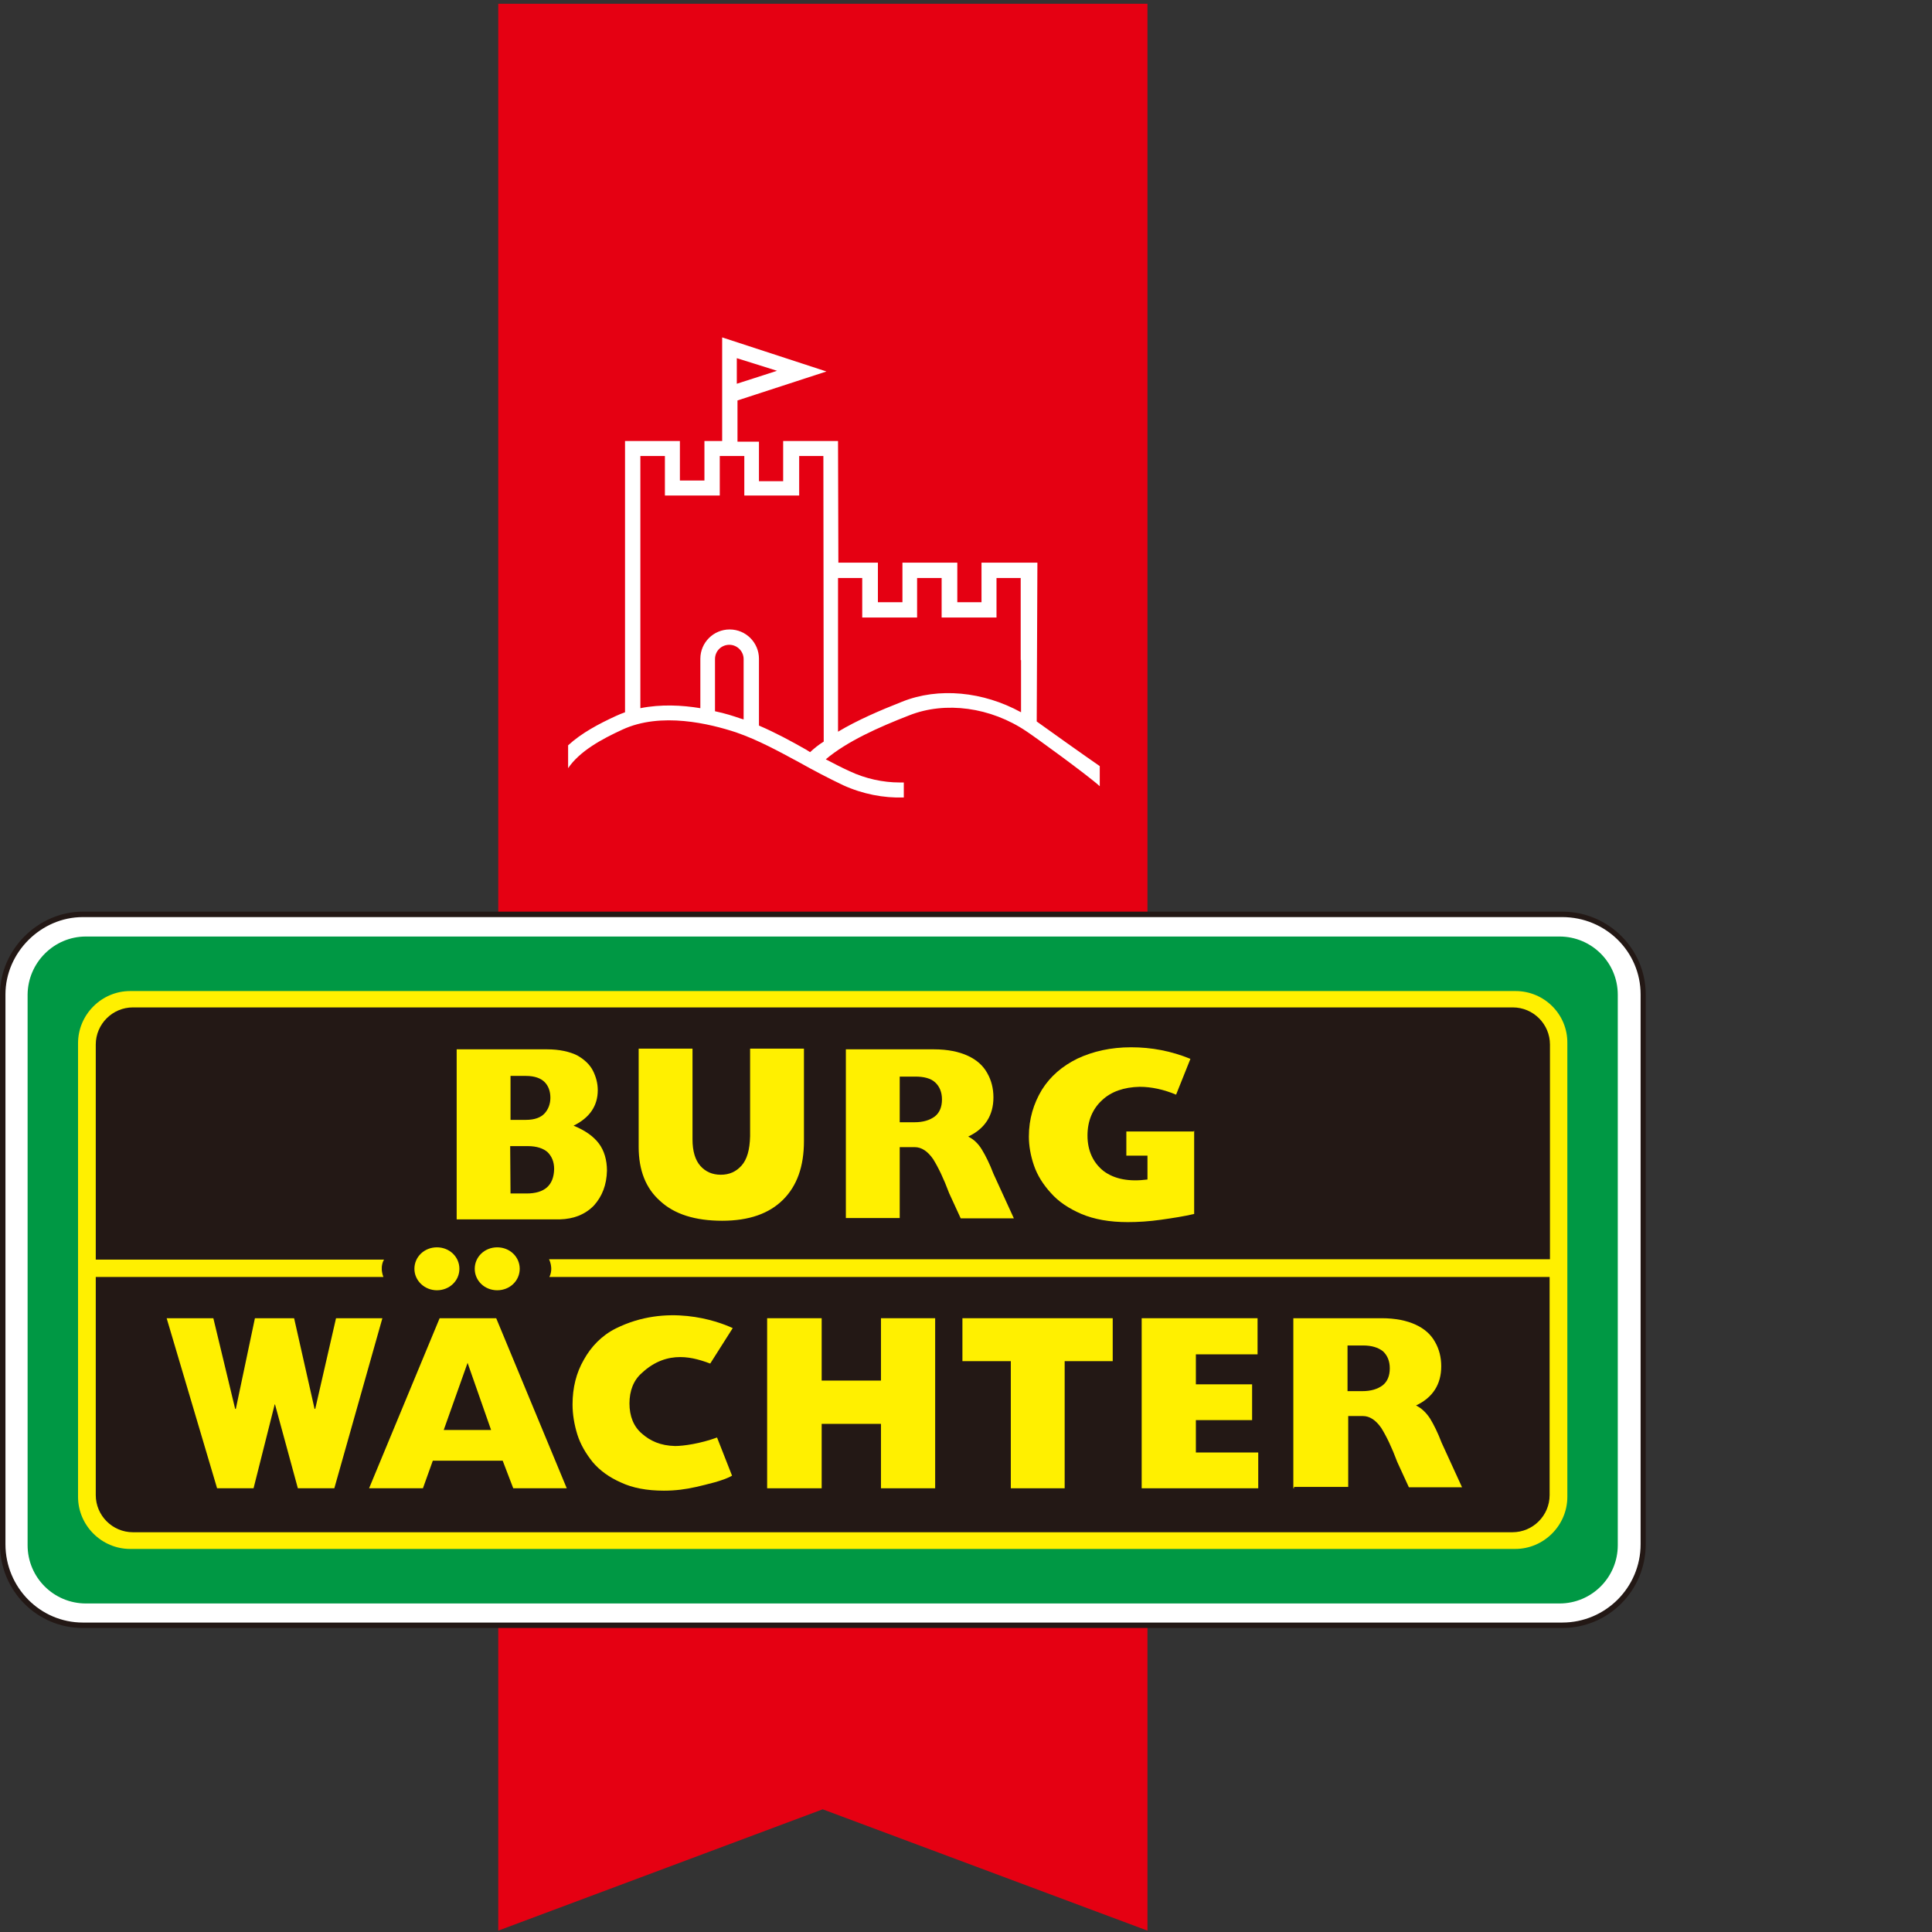 <?xml version="1.0" encoding="utf-8"?>
<!-- Generator: Adobe Illustrator 25.0.0, SVG Export Plug-In . SVG Version: 6.00 Build 0)  -->
<svg version="1.1" id="Ebene_1" xmlns="http://www.w3.org/2000/svg" xmlns:xlink="http://www.w3.org/1999/xlink" x="0px" y="0px"
	 viewBox="0 0 566.9 566.9" style="enable-background:new 0 0 566.9 566.9;" xml:space="preserve">
<rect x="0" y="0" width="566.9" height="566.9" fill="#333333" stroke="none"/>
<style type="text/css">
	.st0{fill:#E50012;}
	.st1{fill:#FFFFFF;}
	.st2{fill:#231815;}
	.st3{fill:#009844;}
	.st4{fill:#FFF000;}
</style>
<polygon class="st0" points="146.2,1.1 146.2,566.5 241.4,530.9 336.7,566.5 336.7,1.1 "/>
<g>
	<path class="st1" d="M299.6,209c-11.1-6.1-24.2-7.4-34.9-3.1c-6.6,2.6-13.1,5.4-18.8,8.8v-45.1h7.1v11.6h16.1v-11.6h7.2v11.6h16.1
		v-11.6h7.1v24.1h0.1L299.6,209L299.6,209z M237.7,220.7l-1.1-0.7c-4.4-2.5-9-5-13.9-7.1v-19.6c0-4.7-3.8-8.6-8.6-8.6
		c-4.7,0-8.6,3.8-8.6,8.6v14.5c-5.4-0.9-11.6-1.2-17.6,0v-74h7.2v11.6h16.1v-11.6h7.2v11.6h16.1v-11.6h7.1l0.1,83.8
		C240.1,218.6,238.9,219.6,237.7,220.7 M218.2,211.1l-1-0.3c-2-0.7-4.5-1.5-7.4-2.1v-15.3c0-2.4,1.9-4.2,4.2-4.2
		c2.3,0,4.2,1.9,4.2,4.2L218.2,211.1L218.2,211.1z M216.2,105.1c2.8,0.9,6.8,2.1,11.8,3.7c-5,1.6-8.9,2.9-11.8,3.8V105.1z
		 M304.2,211.7l0.2-46.6H288v11.6h-7.1v-11.6h-16.1v11.6h-7.2v-11.6H246l-0.1-35.7h-2.3h-13.8v11.8h-7.1v-11.6h-6.3v-12.1l26.1-8.5
		l-30.6-10v3.1v16.7v10.6h-5.2V141h-7.2v-11.6h-16.1V209c-0.9,0.3-1.8,0.7-2.7,1.1c-5,2.3-10.1,5-14,8.6v6.7
		c3.4-5,9.8-8.5,15.9-11.3c11.4-5.3,25.8-1.7,33.4,0.8c6.6,2.3,12.4,5.5,18.7,8.9c4.1,2.3,8.3,4.5,12.7,6.6
		c5.7,2.6,11.9,3.8,17.8,3.6v-4.4H264l0,0c-4.9,0-10-1.1-14.7-3.3c-2.4-1.1-4.7-2.3-7-3.5c6.3-5.3,15.5-9.4,24.5-12.9
		c10.6-4.2,23.9-2.4,34.4,4.7c2.3,1.5,18,12.9,21.5,16.1v-5.9C319.9,222.9,305.4,212.6,304.2,211.7"/>
	<path class="st1" d="M458.4,476.9c13,0,23.7-10.6,23.7-23.7V291.8c0-12.9-10.7-23.5-23.7-23.5H24.3c-12.9,0-23.5,10.7-23.5,23.5
		v161.3c0,13,10.7,23.7,23.5,23.7h434.1V476.9z"/>
	<path class="st2" d="M24.3,269.1c-12.3,0-22.7,10.4-22.7,22.7v161.3c0,12.7,10.2,23,22.7,23h434.1c12.7,0,23-10.3,23-23V291.8
		c0-12.6-10.3-22.7-23-22.7L24.3,269.1L24.3,269.1z M458.4,477.7H24.3c-13.5,0-24.3-11-24.3-24.5V291.8c0-13.2,11.2-24.3,24.3-24.3
		h434.1c13.6,0,24.5,11,24.5,24.3v161.3C482.9,466.7,472,477.7,458.4,477.7"/>
	<path class="st3" d="M25.2,274.8h432.4c9.4,0,17.1,7.6,17.1,17.1v161.5c0,9.4-7.6,17.1-17.1,17.1H25.2c-9.4,0-17.1-7.6-17.1-17.1
		V291.8C8.2,282.5,15.8,274.8,25.2,274.8"/>
	<path class="st4" d="M38.2,451.9c-7,0-12.7-5.7-12.7-12.7V306.1c0-7,5.7-12.7,12.7-12.7h406.4c7,0,12.7,5.7,12.7,12.7v133.1
		c0,7-5.7,12.7-12.7,12.7L38.2,451.9L38.2,451.9z"/>
	<path class="st4" d="M444.7,290.8H38.2c-8.4,0-15.3,6.9-15.3,15.3v133.1c0,8.4,6.9,15.3,15.3,15.3h406.4c8.4,0,15.3-6.9,15.3-15.3
		V306.1C460,297.6,453.1,290.8,444.7,290.8 M444.7,295.9c5.7,0,10.2,4.5,10.2,10.2v133.1c0,5.7-4.5,10.2-10.2,10.2H38.2
		c-5.7,0-10.2-4.5-10.2-10.2V306.1c0-5.7,4.5-10.2,10.2-10.2H444.7z"/>
	<path class="st2" d="M161.2,374.7h293.5v64c0,6-4.9,10.9-10.9,10.9H39c-6,0-10.9-4.9-10.9-10.9v-64h84.4c-1.2-3.2,0.2-5.1,0.2-5.1
		H28.1v-63.1c0-6,4.9-10.9,10.9-10.9h404.9c6,0,10.9,4.9,10.9,10.9v63H161.1C161.1,369.5,162.5,372.1,161.2,374.7"/>
	<path class="st4" d="M121.6,372.3c0-3.5,2.9-6.3,6.6-6.3s6.6,2.8,6.6,6.3s-2.9,6.3-6.6,6.3C124.6,378.6,121.6,375.8,121.6,372.3"/>
	<path class="st4" d="M139.3,372.3c0-3.5,2.9-6.3,6.6-6.3s6.6,2.8,6.6,6.3s-2.9,6.3-6.6,6.3S139.3,375.8,139.3,372.3"/>
	<polygon class="st4" points="63.7,436.7 48.9,386.8 62.6,386.8 69,413.4 69.2,413.4 74.8,386.8 86.3,386.8 92.3,413.4 92.5,413.4 
		98.6,386.8 112.2,386.8 98.1,436.7 87.4,436.7 80.7,412.1 80.6,412.1 74.4,436.7 	"/>
	<path class="st4" d="M130.2,419.6h13.9l-6.9-19.7L130.2,419.6z M108.3,436.7l20.7-49.9h16.6l20.7,49.9h-15.7l-3.1-8.1H127l-2.9,8.1
		H108.3z"/>
	<path class="st4" d="M214.8,433c-2.5,1.5-7.6,2.6-10.5,3.3c-3.1,0.7-6.1,1.1-9.5,1.1c-5,0-9.2-0.8-12.6-2.4c-3.4-1.5-6.2-3.5-8.3-6
		c-2-2.5-3.6-5.2-4.5-8.1s-1.4-5.9-1.4-8.8c0-4.9,1.1-9.3,3.3-13.1c2.1-3.8,5.2-7.1,9.4-9.2c14.9-7.4,29.6-2.3,34.3-0.1l-6.6,10.4
		c-4.4-1.6-12.4-4.4-20.1,2.8c-2.4,2.1-3.6,5.2-3.6,8.9c0,3.7,1.2,6.8,3.7,8.9c2.4,2.1,5.4,3.5,9.7,3.6c2.4,0,7.4-0.7,12.3-2.5
		L214.8,433z"/>
	<polygon class="st4" points="225.1,436.7 225.1,386.8 241.1,386.8 241.1,405.1 258.5,405.1 258.5,386.8 274.4,386.8 274.4,436.7 
		258.5,436.7 258.5,417.8 241.1,417.8 241.1,436.7 	"/>
	<polygon class="st4" points="296.6,399.4 282.4,399.4 282.4,386.8 326.5,386.8 326.5,399.4 312.4,399.4 312.4,436.7 296.6,436.7 	
		"/>
	<polygon class="st4" points="335,436.7 335,386.8 369,386.8 369,397.4 350.9,397.4 350.9,406.2 367.4,406.2 367.4,416.7 
		350.9,416.7 350.9,426.2 369.2,426.2 369.2,436.7 	"/>
	<path class="st4" d="M395.4,408.2h4.3c2.6,0,4.5-0.6,6-1.7c1.4-1.1,2.1-2.8,2.1-5c0-2.1-0.7-3.8-2-5c-1.4-1.1-3.3-1.7-5.8-1.7h-4.6
		V408.2L395.4,408.2z M379.5,436.7v-49.9h25.9c4.1,0,7.4,0.7,10,1.9c2.6,1.2,4.5,2.9,5.7,5.1c1.2,2.1,1.8,4.5,1.8,7.1
		c0,5.3-2.5,9.2-7.4,11.5c1.6,0.8,2.9,2,4.1,3.8c1.1,1.8,2.3,4.2,3.4,7.1l6,13.1h-15.6L410,429c-1.6-4.3-3.2-7.6-4.7-10
		c-1.6-2.3-3.4-3.5-5.4-3.5h-4.3v20.8h-15.9v0.4H379.5z"/>
	<path class="st4" d="M149.8,328.6h4.5c2.6,0,4.4-0.7,5.5-1.9c1.1-1.2,1.7-2.8,1.7-4.6c0-1.9-0.6-3.5-1.7-4.6
		c-1.1-1.1-2.9-1.8-5.5-1.8h-4.5V328.6z M149.8,350.2h4.7c5.3,0,8-2.4,8.1-7.2c0-2.1-0.7-3.7-1.9-4.9c-1.2-1.1-3.2-1.8-5.8-1.8h-5.2
		L149.8,350.2L149.8,350.2z M134,357.8v-49.9h26.5c3.7,0,6.7,0.7,8.9,1.8c2.1,1.2,3.7,2.7,4.6,4.5c0.9,1.8,1.4,3.7,1.4,5.7
		c0,4.6-2.4,8.1-7.1,10.4c3.4,1.4,5.8,3.1,7.4,5.2c1.6,2.1,2.4,4.9,2.4,8c-0.1,4.2-1.4,7.5-3.8,10.2c-2.5,2.6-5.9,4-10.1,4.1
		L134,357.8L134,357.8z"/>
	<path class="st4" d="M235.9,307.9v26.9c0,7.4-2,13.1-6.1,17.2s-10,6.2-17.9,6.2s-14-1.9-18.2-5.8c-4.2-3.7-6.3-9-6.3-15.9v-28.8
		h15.8v26.6c0,3.5,0.8,6.1,2.3,7.8s3.5,2.6,6,2.6s4.5-0.9,6.1-2.7c1.6-1.8,2.4-4.6,2.5-8.6v-25.7h15.8V307.9z"/>
	<path class="st4" d="M264,329.3h4.3c2.6,0,4.5-0.6,6-1.7c1.4-1.1,2.1-2.8,2.1-5c0-2.1-0.7-3.8-2-5s-3.3-1.7-5.8-1.7H264V329.3z
		 M248.2,357.8v-49.9H274c4.1,0,7.4,0.7,10,1.9c2.6,1.2,4.5,2.9,5.7,5.1c1.2,2.1,1.8,4.5,1.8,7.1c0,5.3-2.5,9.2-7.4,11.5
		c1.6,0.8,2.9,2,4,3.8s2.3,4.2,3.4,7.1l6,13.1h-15.6l-3.4-7.4c-1.6-4.3-3.2-7.6-4.7-10c-1.6-2.3-3.4-3.5-5.4-3.5H264v20.8h-15.8
		V357.8z"/>
	<path class="st4" d="M350.4,331.8v24.4c-2.9,0.7-6.2,1.2-9.7,1.7s-6.8,0.7-9.8,0.7c-5.3,0-9.8-0.8-13.6-2.4
		c-3.7-1.6-6.7-3.6-8.9-6.1c-2.3-2.5-4-5.2-5-8.1s-1.5-5.8-1.5-8.5c0-5.2,1.4-9.7,3.8-13.7c2.5-4,6-7,10.5-9.2
		c4.5-2.1,9.7-3.3,15.7-3.3s11.8,1.1,17.4,3.4l-4.2,10.5c-3.6-1.5-7.2-2.3-10.7-2.3c-4.6,0.1-8.4,1.4-11.1,4
		c-2.7,2.5-4.2,6-4.2,10.3c0,4.5,1.7,8,4.7,10.4c3.2,2.4,7.5,3.2,12.9,2.5v-7h-6.2V332h19.8v-0.2H350.4z"/>
</g>
</svg>
